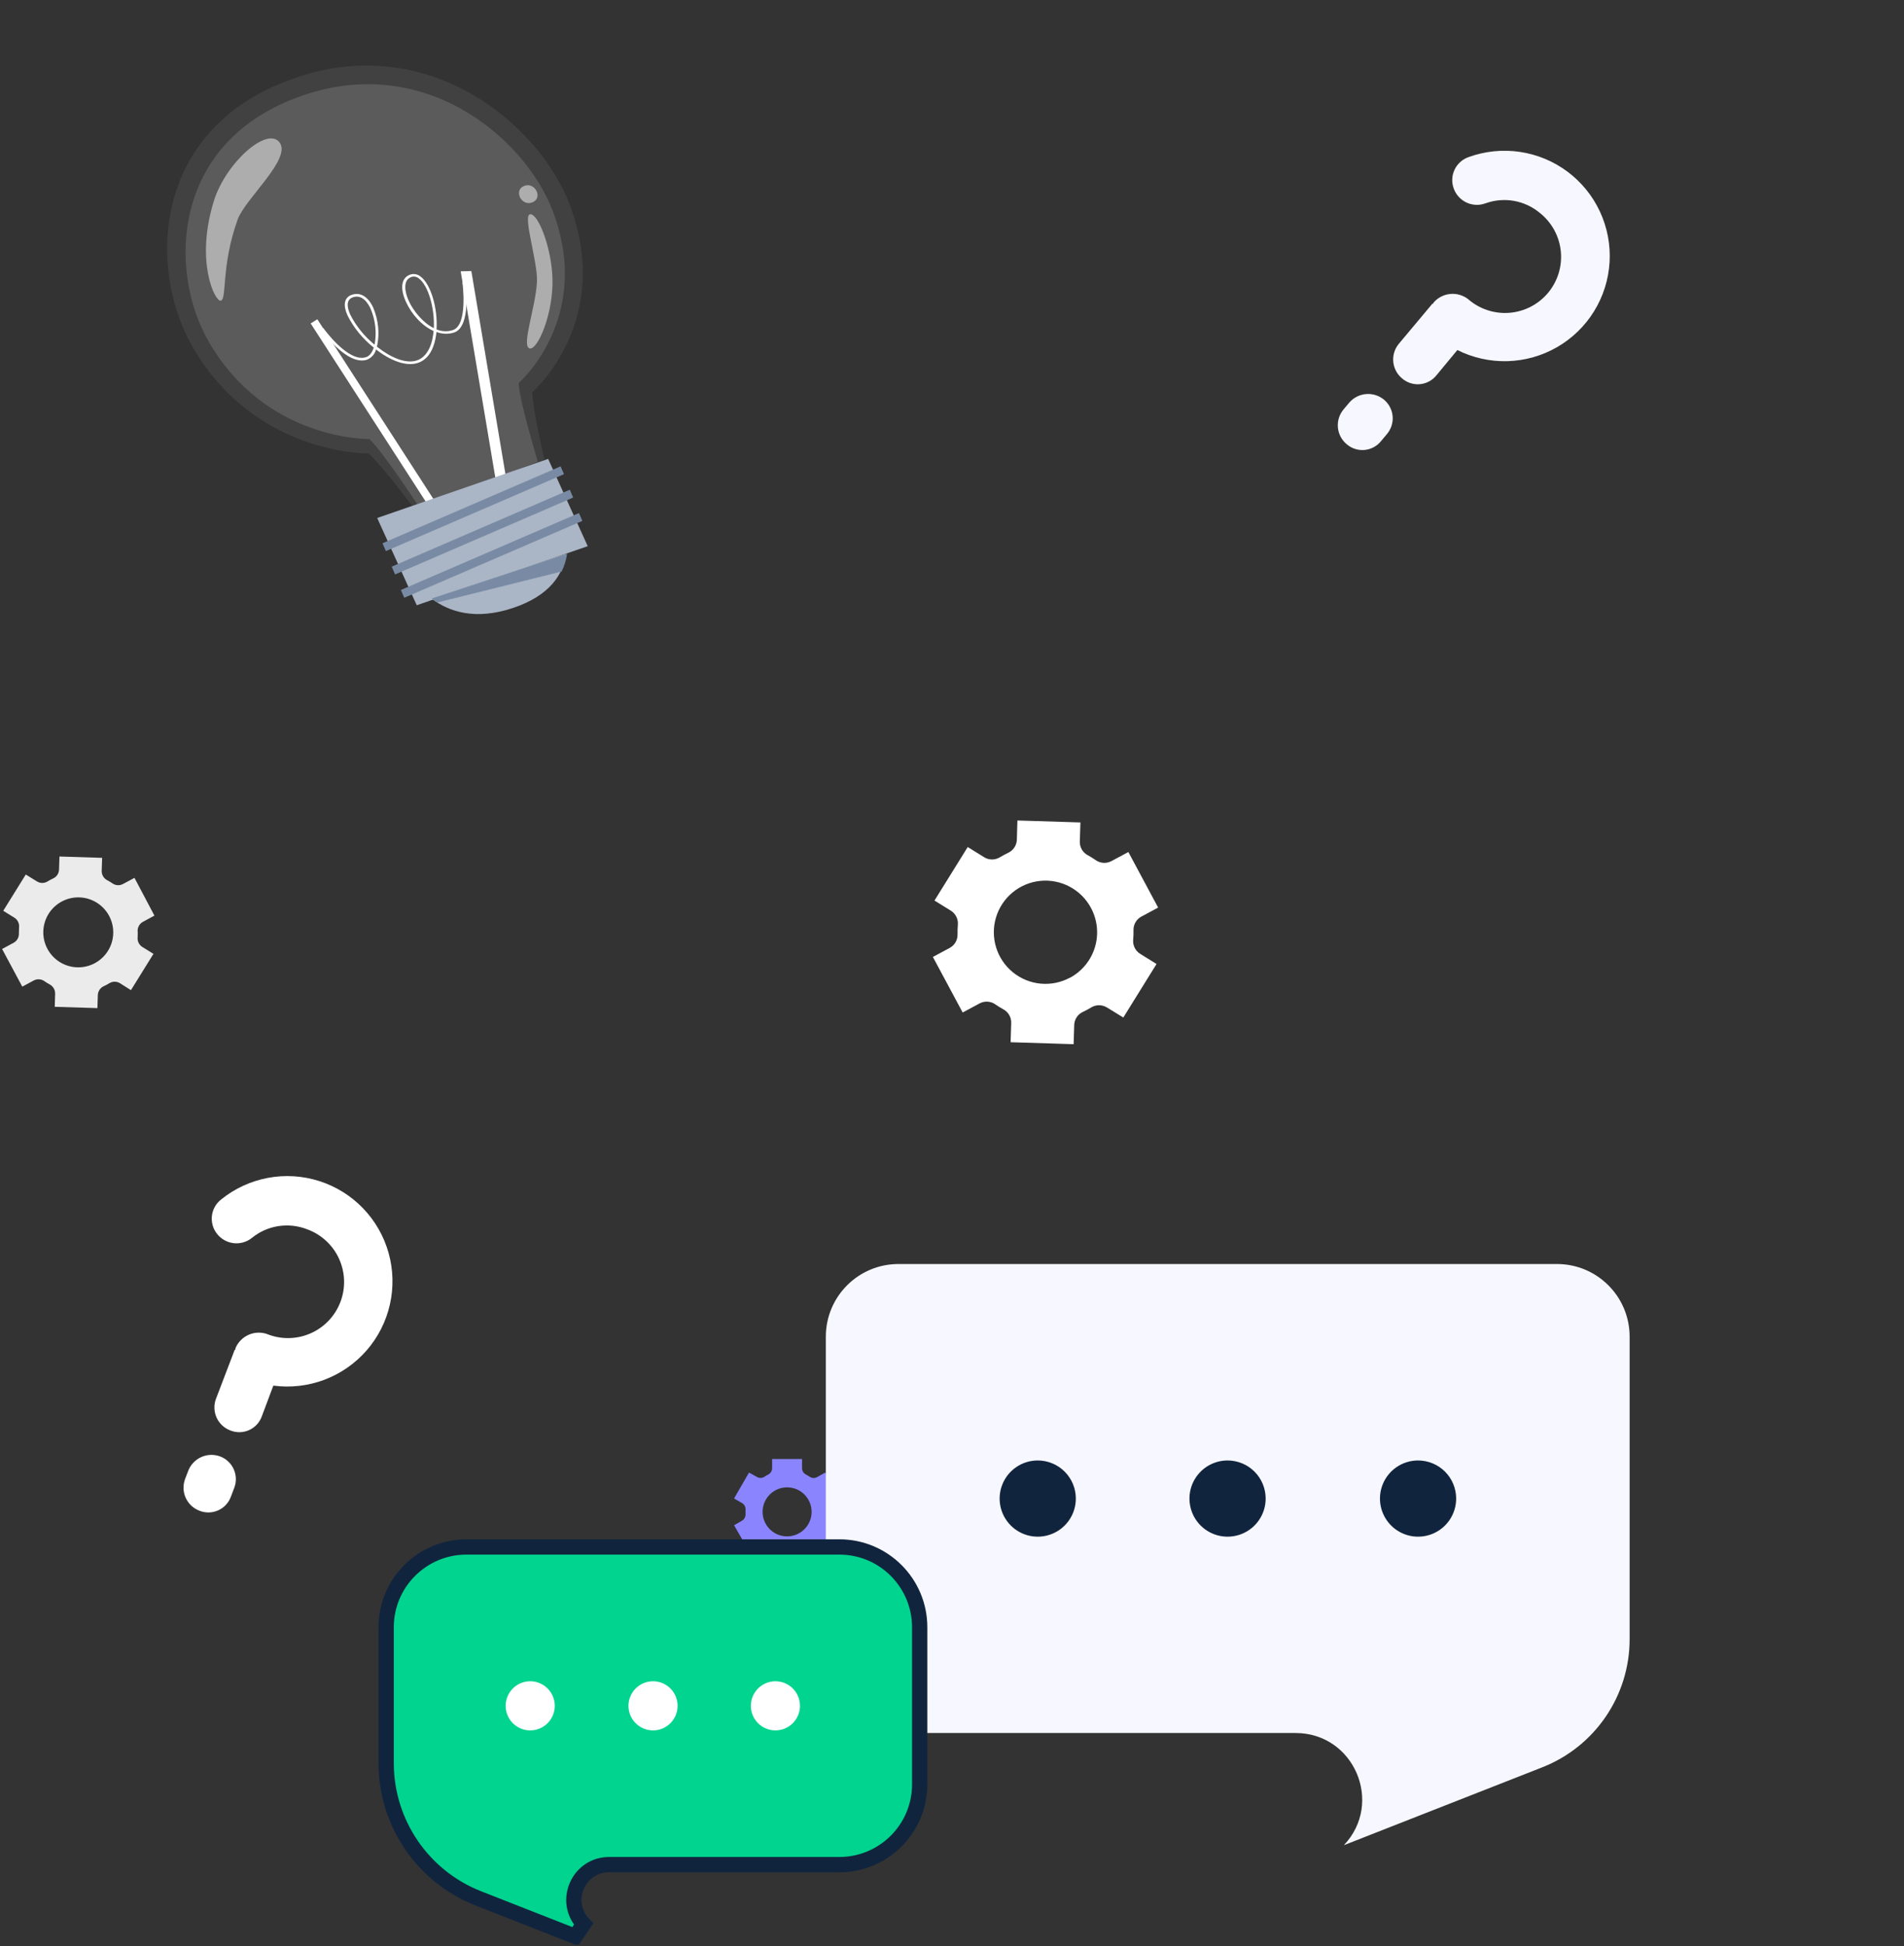 <svg width="498" height="509" viewBox="0 0 498 509" fill="none" xmlns="http://www.w3.org/2000/svg">
<rect x="0" y="0" width="498" height="509" fill="#333333" stroke="none"/>
<g clip-path="url(#clip0_10003_10426)">
<path d="M293.81 266.121L302.5 252.121L298.21 249.461C297.594 249.075 297.098 248.526 296.777 247.874C296.456 247.223 296.322 246.494 296.39 245.771C296.462 244.953 296.488 244.132 296.47 243.311C296.445 242.592 296.619 241.879 296.971 241.251C297.324 240.623 297.842 240.104 298.47 239.751L302.92 237.371L295.13 222.841L290.68 225.221C290.041 225.559 289.32 225.714 288.598 225.668C287.876 225.622 287.181 225.378 286.59 224.961C285.914 224.49 285.213 224.056 284.49 223.661C283.85 223.318 283.318 222.803 282.954 222.174C282.59 221.545 282.409 220.827 282.43 220.101L282.59 215.101L266.11 214.591L265.96 219.651C265.928 220.376 265.696 221.078 265.29 221.68C264.884 222.282 264.32 222.76 263.66 223.061C263.3 223.231 262.94 223.411 262.58 223.611C262.22 223.811 261.87 224.001 261.52 224.211C260.905 224.589 260.197 224.789 259.475 224.789C258.753 224.789 258.045 224.589 257.43 224.211L253.11 221.531L244.42 235.531L248.72 238.191C249.333 238.579 249.826 239.129 250.146 239.781C250.465 240.432 250.598 241.159 250.53 241.881C250.46 242.701 250.44 243.521 250.45 244.341C250.475 245.06 250.302 245.771 249.949 246.397C249.596 247.024 249.077 247.54 248.45 247.891L244 250.281L251.79 264.811L256.24 262.421C256.879 262.083 257.6 261.928 258.322 261.974C259.044 262.02 259.739 262.265 260.33 262.681C261.003 263.149 261.7 263.579 262.42 263.971C263.061 264.315 263.593 264.83 263.959 265.458C264.324 266.087 264.508 266.804 264.49 267.531L264.33 272.581L280.81 273.101L280.97 268.041C280.999 267.318 281.228 266.617 281.632 266.016C282.037 265.416 282.6 264.939 283.26 264.641C283.62 264.471 283.99 264.281 284.35 264.091C284.71 263.901 285.06 263.701 285.4 263.491C286.02 263.111 286.733 262.91 287.46 262.91C288.187 262.91 288.9 263.111 289.52 263.491L293.81 266.121ZM279.81 255.721C277.456 256.981 274.782 257.514 272.125 257.254C269.468 256.993 266.948 255.951 264.883 254.259C262.818 252.566 261.302 250.3 260.525 247.746C259.748 245.191 259.746 242.464 260.519 239.909C261.292 237.354 262.806 235.085 264.868 233.39C266.93 231.694 269.449 230.648 272.105 230.384C274.762 230.12 277.437 230.65 279.793 231.906C282.149 233.162 284.079 235.088 285.34 237.441C286.181 239.001 286.706 240.712 286.886 242.475C287.066 244.238 286.896 246.019 286.388 247.717C285.879 249.414 285.04 250.995 283.92 252.368C282.8 253.742 281.42 254.881 279.86 255.721H279.81Z" fill="white"/>
<path d="M34.25 258.961L40.14 249.471L37.23 247.671C36.812 247.411 36.476 247.038 36.258 246.597C36.041 246.155 35.952 245.661 36 245.171C36 244.611 36.06 244.061 36 243.501C35.986 243.01 36.108 242.525 36.353 242.099C36.599 241.674 36.958 241.325 37.39 241.091L40.39 239.471L35.17 229.591L32.17 231.201C31.736 231.435 31.246 231.541 30.754 231.51C30.263 231.478 29.79 231.309 29.39 231.021C28.941 230.721 28.477 230.444 28 230.191C27.568 229.957 27.209 229.608 26.962 229.183C26.715 228.757 26.59 228.273 26.6 227.781L26.71 224.361L15.55 224.011L15.44 227.441C15.421 227.932 15.266 228.408 14.992 228.816C14.719 229.224 14.337 229.548 13.89 229.751L13.15 230.121L12.44 230.531C12.024 230.789 11.544 230.925 11.055 230.925C10.566 230.925 10.086 230.789 9.67 230.531L6.74 228.721L0.85 238.211L3.76 240.011C4.178 240.272 4.514 240.644 4.732 241.086C4.949 241.528 5.039 242.021 4.99 242.511C4.99 243.071 4.93 243.621 4.94 244.181C4.955 244.671 4.833 245.155 4.587 245.579C4.342 246.003 3.982 246.35 3.55 246.581L0.55 248.201L5.83 258.051L8.83 256.431C9.265 256.204 9.755 256.1 10.245 256.132C10.736 256.163 11.208 256.329 11.61 256.611C12.063 256.928 12.534 257.219 13.02 257.481C13.454 257.714 13.814 258.063 14.061 258.488C14.308 258.914 14.432 259.399 14.42 259.891L14.32 263.321L25.48 263.661L25.59 260.231C25.61 259.742 25.765 259.267 26.039 258.861C26.312 258.455 26.694 258.133 27.14 257.931C27.39 257.821 27.63 257.691 27.88 257.561L28.59 257.151C29.01 256.894 29.493 256.758 29.985 256.758C30.477 256.758 30.96 256.894 31.38 257.151L34.25 258.961ZM24.8 251.911C23.205 252.767 21.392 253.131 19.59 252.956C17.789 252.782 16.079 252.077 14.678 250.93C13.277 249.784 12.248 248.248 11.72 246.516C11.193 244.785 11.19 242.936 11.714 241.203C12.237 239.47 13.263 237.932 14.661 236.782C16.059 235.632 17.767 234.923 19.568 234.744C21.37 234.565 23.183 234.924 24.78 235.776C26.378 236.629 27.686 237.935 28.54 239.531C29.108 240.59 29.462 241.749 29.581 242.945C29.701 244.14 29.583 245.347 29.236 246.496C28.889 247.646 28.318 248.716 27.557 249.645C26.796 250.574 25.859 251.344 24.8 251.911Z" fill="#EBEBEB"/>
<path d="M71.488 362.406L68.488 370.406C68.205 371.205 67.762 371.939 67.187 372.562C66.612 373.185 65.916 373.685 65.141 374.031C64.367 374.377 63.531 374.562 62.683 374.575C61.834 374.588 60.993 374.428 60.208 374.106C58.619 373.499 57.336 372.286 56.64 370.733C55.944 369.181 55.893 367.416 56.498 365.826L61.358 353.096C61.358 352.976 61.538 353.026 61.588 352.906C61.638 352.786 61.498 352.736 61.588 352.616C62.228 351.073 63.429 349.829 64.948 349.136C66.467 348.442 68.193 348.349 69.778 348.876C71.588 349.615 73.527 349.986 75.482 349.965C77.436 349.945 79.367 349.534 81.161 348.756C82.955 347.979 84.575 346.851 85.927 345.439C87.278 344.027 88.334 342.358 89.032 340.532C89.73 338.706 90.055 336.759 89.99 334.805C89.925 332.852 89.469 330.931 88.651 329.155C87.833 327.38 86.668 325.786 85.225 324.467C83.782 323.148 82.09 322.131 80.248 321.476C77.876 320.562 75.305 320.288 72.793 320.681C70.282 321.074 67.918 322.121 65.938 323.716C65.275 324.26 64.509 324.666 63.687 324.911C62.864 325.155 62.001 325.233 61.148 325.14C60.295 325.047 59.469 324.785 58.719 324.368C57.968 323.952 57.309 323.39 56.778 322.716C56.252 322.058 55.861 321.302 55.628 320.492C55.396 319.682 55.326 318.833 55.424 317.996C55.522 317.159 55.784 316.35 56.197 315.615C56.61 314.88 57.164 314.235 57.828 313.716C61.373 310.848 65.574 308.907 70.054 308.065C74.534 307.223 79.154 307.507 83.497 308.892C87.841 310.277 91.772 312.719 94.938 315.999C98.104 319.28 100.405 323.295 101.636 327.685C102.866 332.074 102.986 336.701 101.986 341.149C100.986 345.597 98.897 349.726 95.906 353.167C92.915 356.607 89.116 359.251 84.85 360.86C80.585 362.469 75.986 362.993 71.468 362.386L71.488 362.406ZM61.248 389.186L60.408 391.396C60.124 392.195 59.68 392.929 59.104 393.552C58.528 394.176 57.831 394.675 57.056 395.021C56.281 395.367 55.443 395.552 54.595 395.565C53.746 395.578 52.903 395.418 52.118 395.096C50.532 394.482 49.252 393.267 48.559 391.713C47.866 390.16 47.815 388.396 48.418 386.806L49.258 384.606C49.888 383.032 51.106 381.766 52.654 381.076C54.201 380.385 55.957 380.324 57.548 380.906C58.34 381.199 59.065 381.648 59.682 382.225C60.298 382.803 60.793 383.497 61.137 384.269C61.482 385.04 61.669 385.872 61.688 386.716C61.707 387.56 61.558 388.4 61.248 389.186Z" fill="white"/>
<path d="M381.166 91.561L375.721 98.144C375.192 98.808 374.534 99.357 373.787 99.758C373.04 100.159 372.219 100.405 371.374 100.479C370.53 100.554 369.678 100.456 368.873 100.191C368.067 99.927 367.323 99.501 366.687 98.941C365.382 97.849 364.565 96.283 364.414 94.589C364.263 92.894 364.79 91.209 365.881 89.903L374.628 79.455C374.667 79.342 374.821 79.448 374.907 79.351C374.993 79.254 374.877 79.161 375.002 79.077C376.11 77.827 377.65 77.043 379.313 76.883C380.975 76.723 382.637 77.198 383.964 78.213C385.433 79.502 387.145 80.485 389 81.103C390.854 81.722 392.814 81.963 394.763 81.814C396.712 81.664 398.611 81.126 400.35 80.232C402.088 79.338 403.63 78.106 404.886 76.607C406.141 75.108 407.084 73.374 407.66 71.506C408.235 69.638 408.432 67.673 408.237 65.728C408.043 63.783 407.462 61.896 406.528 60.179C405.594 58.461 404.326 56.948 402.799 55.727C400.855 54.09 398.514 52.992 396.012 52.544C393.509 52.097 390.933 52.315 388.541 53.177C387.737 53.475 386.88 53.609 386.023 53.572C385.166 53.535 384.325 53.327 383.549 52.961C382.773 52.594 382.077 52.077 381.504 51.439C380.93 50.8 380.49 50.054 380.209 49.243C379.925 48.45 379.802 47.607 379.847 46.766C379.891 45.924 380.102 45.1 380.468 44.34C380.833 43.581 381.346 42.901 381.976 42.342C382.605 41.782 383.34 41.352 384.137 41.078C388.423 39.524 393.028 39.059 397.538 39.724C402.048 40.39 406.322 42.166 409.976 44.892C413.63 47.618 416.549 51.209 418.472 55.343C420.394 59.476 421.26 64.023 420.991 68.574C420.722 73.125 419.327 77.537 416.93 81.416C414.534 85.294 411.211 88.516 407.262 90.793C403.312 93.069 398.859 94.329 394.302 94.458C389.745 94.588 385.227 93.584 381.154 91.535L381.166 91.561ZM362.75 113.535L361.235 115.35C360.706 116.014 360.047 116.562 359.299 116.964C358.551 117.365 357.729 117.61 356.884 117.684C356.038 117.758 355.186 117.66 354.38 117.395C353.573 117.13 352.829 116.704 352.192 116.143C350.892 115.046 350.079 113.48 349.931 111.785C349.782 110.091 350.31 108.407 351.399 107.1L352.91 105.294C354.019 104.013 355.583 103.213 357.271 103.065C358.96 102.917 360.639 103.432 361.954 104.501C362.607 105.037 363.146 105.698 363.54 106.445C363.934 107.192 364.175 108.01 364.25 108.851C364.324 109.692 364.229 110.54 363.972 111.344C363.714 112.148 363.299 112.893 362.75 113.535Z" fill="#F7F8FF"/>
<path d="M219.76 391.911L215.85 385.131L213.78 386.291C213.476 386.474 213.126 386.566 212.771 386.555C212.417 386.544 212.073 386.432 211.78 386.231C211.458 386.016 211.124 385.819 210.78 385.641C210.478 385.484 210.226 385.247 210.049 384.956C209.873 384.665 209.78 384.331 209.78 383.991V381.591H201.95V383.991C201.951 384.332 201.859 384.666 201.682 384.957C201.506 385.248 201.252 385.485 200.95 385.641C200.605 385.817 200.271 386.014 199.95 386.231C199.663 386.422 199.328 386.529 198.984 386.539C198.639 386.55 198.298 386.464 198 386.291L195.91 385.131L192 391.911L194.09 393.111C194.386 393.288 194.628 393.543 194.789 393.848C194.95 394.153 195.023 394.497 195 394.841C195 395.031 195 395.221 195 395.411C195 395.601 195 395.801 195 395.991C195.021 396.334 194.947 396.676 194.786 396.979C194.626 397.282 194.385 397.536 194.09 397.711L192 398.911L195.91 405.691L197.99 404.491C198.289 404.32 198.63 404.236 198.975 404.248C199.32 404.261 199.654 404.369 199.94 404.561C200.262 404.773 200.596 404.967 200.94 405.141C201.242 405.3 201.496 405.539 201.672 405.832C201.848 406.124 201.941 406.46 201.94 406.801V409.191H209.77V406.801C209.77 406.46 209.863 406.125 210.04 405.832C210.216 405.54 210.468 405.301 210.77 405.141C211.115 404.969 211.449 404.776 211.77 404.561C212.062 404.361 212.406 404.249 212.76 404.236C213.114 404.224 213.464 404.312 213.77 404.491L215.85 405.691L219.76 398.911L217.68 397.711C217.384 397.537 217.143 397.283 216.982 396.98C216.822 396.676 216.748 396.334 216.77 395.991C216.77 395.801 216.77 395.611 216.77 395.411C216.77 395.211 216.77 395.031 216.77 394.841C216.747 394.497 216.82 394.153 216.981 393.848C217.142 393.543 217.384 393.288 217.68 393.111L219.76 391.911ZM212.28 395.411C212.28 396.679 211.904 397.919 211.199 398.973C210.494 400.028 209.493 400.849 208.321 401.334C207.149 401.819 205.859 401.945 204.616 401.697C203.372 401.449 202.23 400.838 201.334 399.94C200.438 399.043 199.828 397.9 199.582 396.656C199.336 395.412 199.464 394.122 199.951 392.951C200.437 391.78 201.261 390.78 202.316 390.077C203.372 389.374 204.612 388.999 205.88 389.001C206.721 389.001 207.554 389.167 208.331 389.489C209.109 389.812 209.815 390.284 210.409 390.879C211.003 391.475 211.475 392.181 211.796 392.959C212.117 393.737 212.281 394.57 212.28 395.411Z" fill="#8A85FF"/>
<path d="M407.237 330.591C417.73 330.591 426.237 339.098 426.237 349.591V428.709C426.237 443.514 417.173 456.809 403.392 462.22L351.5 482.591C361.994 471.509 354.138 453.251 338.876 453.251H235C224.507 453.251 216 444.745 216 434.251V349.591C216 339.098 224.507 330.591 235 330.591H407.237Z" fill="#F7F8FF"/>
<path d="M281.39 391.936C281.39 393.907 280.805 395.834 279.71 397.472C278.615 399.111 277.059 400.388 275.238 401.143C273.417 401.897 271.413 402.094 269.48 401.71C267.547 401.325 265.771 400.376 264.378 398.982C262.984 397.589 262.035 395.813 261.651 393.88C261.266 391.947 261.463 389.943 262.218 388.122C262.972 386.302 264.249 384.745 265.888 383.65C267.527 382.555 269.453 381.971 271.424 381.971C272.733 381.971 274.029 382.229 275.238 382.729C276.447 383.23 277.545 383.964 278.471 384.889C279.396 385.815 280.13 386.913 280.631 388.122C281.132 389.331 281.39 390.627 281.39 391.936Z" fill="#11243E"/>
<path d="M331.04 391.936C331.04 393.907 330.455 395.834 329.36 397.472C328.265 399.111 326.709 400.388 324.888 401.143C323.067 401.897 321.063 402.094 319.13 401.71C317.197 401.325 315.422 400.376 314.028 398.982C312.634 397.589 311.685 395.813 311.301 393.88C310.916 391.947 311.113 389.943 311.868 388.122C312.622 386.302 313.899 384.745 315.538 383.65C317.177 382.555 319.103 381.971 321.074 381.971C322.383 381.971 323.679 382.229 324.888 382.729C326.097 383.23 327.195 383.964 328.121 384.889C329.046 385.815 329.78 386.913 330.281 388.122C330.782 389.331 331.04 390.627 331.04 391.936Z" fill="#11243E"/>
<path d="M380.865 391.936C380.865 393.907 380.281 395.834 379.186 397.472C378.091 399.111 376.535 400.388 374.714 401.143C372.893 401.897 370.889 402.094 368.956 401.71C367.023 401.325 365.247 400.376 363.854 398.982C362.46 397.589 361.511 395.813 361.127 393.88C360.742 391.947 360.939 389.943 361.694 388.122C362.448 386.302 363.725 384.745 365.364 383.65C367.003 382.555 368.929 381.971 370.9 381.971C372.209 381.971 373.505 382.229 374.714 382.729C375.923 383.23 377.021 383.964 377.947 384.889C378.872 385.815 379.606 386.913 380.107 388.122C380.608 389.331 380.865 390.627 380.865 391.936Z" fill="#11243E"/>
<path d="M219.547 404.591C231.145 404.591 240.547 413.993 240.547 425.591V466.674C240.547 478.272 231.145 487.674 219.547 487.674H159.324C151.24 487.675 147.079 497.346 152.638 503.216L150.454 506.453L125.113 496.504C110.567 490.794 101 476.76 101 461.133V425.591C101 413.993 110.402 404.591 122 404.591H219.547Z" fill="#00D48E" stroke="#11243E" stroke-width="4"/>
<path d="M196.388 446.142C196.388 447.413 196.765 448.655 197.471 449.712C198.177 450.768 199.181 451.592 200.355 452.078C201.529 452.565 202.82 452.692 204.067 452.444C205.313 452.196 206.458 451.584 207.356 450.686C208.255 449.787 208.867 448.642 209.115 447.396C209.363 446.15 209.235 444.858 208.749 443.684C208.263 442.51 207.439 441.506 206.383 440.8C205.326 440.094 204.084 439.717 202.813 439.717C201.969 439.717 201.134 439.884 200.355 440.207C199.575 440.529 198.867 441.003 198.27 441.599C197.674 442.196 197.2 442.904 196.877 443.684C196.555 444.463 196.388 445.299 196.388 446.142Z" fill="white"/>
<path d="M164.377 446.142C164.377 447.413 164.754 448.655 165.46 449.712C166.166 450.768 167.169 451.592 168.343 452.078C169.517 452.565 170.809 452.692 172.055 452.444C173.302 452.196 174.447 451.584 175.345 450.686C176.244 449.787 176.856 448.642 177.104 447.396C177.351 446.15 177.224 444.858 176.738 443.684C176.252 442.51 175.428 441.506 174.372 440.8C173.315 440.094 172.073 439.717 170.802 439.717C169.958 439.717 169.123 439.884 168.343 440.207C167.564 440.529 166.856 441.003 166.259 441.599C165.662 442.196 165.189 442.904 164.866 443.684C164.543 444.463 164.377 445.299 164.377 446.142Z" fill="white"/>
<path d="M132.252 446.142C132.252 447.413 132.629 448.655 133.335 449.712C134.041 450.768 135.045 451.592 136.219 452.078C137.393 452.565 138.684 452.692 139.931 452.444C141.177 452.196 142.322 451.584 143.221 450.686C144.119 449.787 144.731 448.642 144.979 447.396C145.227 446.15 145.1 444.858 144.613 443.684C144.127 442.51 143.303 441.506 142.247 440.8C141.19 440.094 139.948 439.717 138.677 439.717C137.834 439.717 136.998 439.884 136.219 440.207C135.439 440.529 134.731 441.003 134.134 441.599C133.538 442.196 133.064 442.904 132.742 443.684C132.419 444.463 132.252 445.299 132.252 446.142Z" fill="white"/>
<g opacity="0.5">
<path d="M149.024 53.57C160.54 84.122 139.202 102.602 139.202 102.602C139.448 107.814 142.403 120.189 142.403 120.189L108.279 132.936C108.279 132.936 100.43 122.389 96.424 118.582C96.424 118.582 66.656 119.194 50.24 90.473C38.822 70.492 39.655 34.396 75.383 21.042L75.749 20.905C111.495 7.589 141.028 32.365 149.024 53.57Z" fill="white" fill-opacity="0.14"/>
</g>
<path d="M144.633 55.337C155.146 83.29 135.647 100.188 135.647 100.188C135.868 104.956 140.685 120.787 140.685 120.787L109.544 132.462C109.544 132.462 100.262 118.305 96.608 114.824C96.608 114.824 69.439 115.399 54.461 89.12C44.057 70.858 44.84 37.829 77.442 25.599L77.781 25.472C110.396 13.252 137.334 35.889 144.633 55.337Z" fill="white" fill-opacity="0.14"/>
<path d="M83 83.499L81.255 84.592L113.065 133.845L114.809 132.752L83 83.499Z" fill="white"/>
<path d="M120.494 70.957L130.011 127.616L132.798 127.551L123.282 70.891L120.494 70.957Z" fill="white"/>
<path d="M109.385 94.885C106.196 95.991 102.016 94.236 98.358 91.41C98.211 91.983 97.93 92.515 97.533 92.97C97.136 93.426 96.633 93.794 96.058 94.049C90.857 95.853 84.203 86.541 83.919 86.146L84.562 85.788C84.606 85.885 91.155 95.001 95.772 93.4C96.691 93.081 97.347 92.165 97.755 90.915C94.85 88.59 92.514 85.73 90.912 82.538C89.654 79.762 90.04 77.787 91.983 77.113C94.245 76.329 96.309 77.574 97.646 80.524C99 83.798 99.33 87.317 98.597 90.675C102.112 93.469 106.135 95.271 109.08 94.249C111.308 93.477 112.803 91.087 113.294 87.547C113.334 87.227 113.371 86.899 113.398 86.568C110.365 85.209 107.654 82.197 106.179 78.943C104.557 75.365 104.974 72.623 107.278 71.824C107.721 71.669 108.208 71.632 108.683 71.718C109.159 71.803 109.604 72.006 109.97 72.305C112.665 74.268 114.529 80.584 114.178 86.155C115.558 86.727 117.108 86.785 118.488 86.315C122.457 84.939 120.964 74.002 120.962 73.891L121.737 73.824C121.799 74.297 123.3 85.395 118.823 86.948C117.335 87.449 115.67 87.405 114.167 86.825L114.064 87.61C113.677 90.312 112.574 93.779 109.385 94.885ZM107.601 72.445C105.352 73.225 105.816 76.276 106.904 78.676C108.077 81.264 110.576 84.395 113.472 85.824C113.714 80.582 111.989 74.607 109.556 72.831C109.297 72.603 108.975 72.446 108.628 72.378C108.282 72.31 107.925 72.333 107.601 72.445ZM92.283 77.758C90.236 78.468 90.985 80.903 91.616 82.294C93.122 85.271 95.289 87.949 97.973 90.151C98.569 87.034 98.214 83.791 96.946 80.775C96.265 79.274 94.754 76.901 92.269 77.763L92.283 77.758Z" fill="white"/>
<path d="M143.372 120.02L98.654 135.472L109.001 158.299L153.72 142.847L143.372 120.02Z" fill="#AAB5C5"/>
<path d="M148.056 144.862C147.329 150.124 143.943 155.742 134.178 159.007C124.412 162.271 117.551 160.063 112.927 156.604L148.056 144.862Z" fill="#AAB5C5"/>
<path d="M148.322 144.862C148.092 146.461 147.613 148.012 146.9 149.468L114.429 157.562C113.914 157.24 113.417 156.895 112.938 156.528L148.322 144.862Z" fill="#798BA4"/>
<path d="M147.513 124.017L100.928 144.128L100.045 142.084L146.63 121.973L147.513 124.017Z" fill="#798BA4"/>
<path d="M149.916 130.124L103.331 150.235L102.451 148.198L149.033 128.08L149.916 130.124Z" fill="#798BA4"/>
<path d="M152.319 136.231L105.734 156.342L104.854 154.305L151.436 134.187L152.319 136.231Z" fill="#798BA4"/>
<g opacity="0.5">
<path d="M57.736 78.634C59.42 78.303 57.75 69.721 62.15 57.43C64.104 51.975 76.369 41.514 73.111 37.241C69.853 32.968 59.063 42.622 55.978 52.444C51.008 68.247 56.185 78.931 57.736 78.634Z" fill="white"/>
<path d="M139.201 52.945C142.086 51.875 140.038 47.54 137.146 48.612C134.255 49.684 136.283 54.027 139.201 52.945Z" fill="white"/>
<path d="M138.508 91.122C140.564 91.716 144.859 81.992 144.485 72.5C144.182 64.621 140.739 55.831 138.672 56.035C136.605 56.239 140.716 68.534 140.444 73.75C140.105 80.341 136.31 90.5 138.508 91.122Z" fill="white"/>
</g>
</g>
<defs>
<clipPath id="clip0_10003_10426">
<rect width="498" height="508.591" fill="white"/>
</clipPath>
</defs>
</svg>
